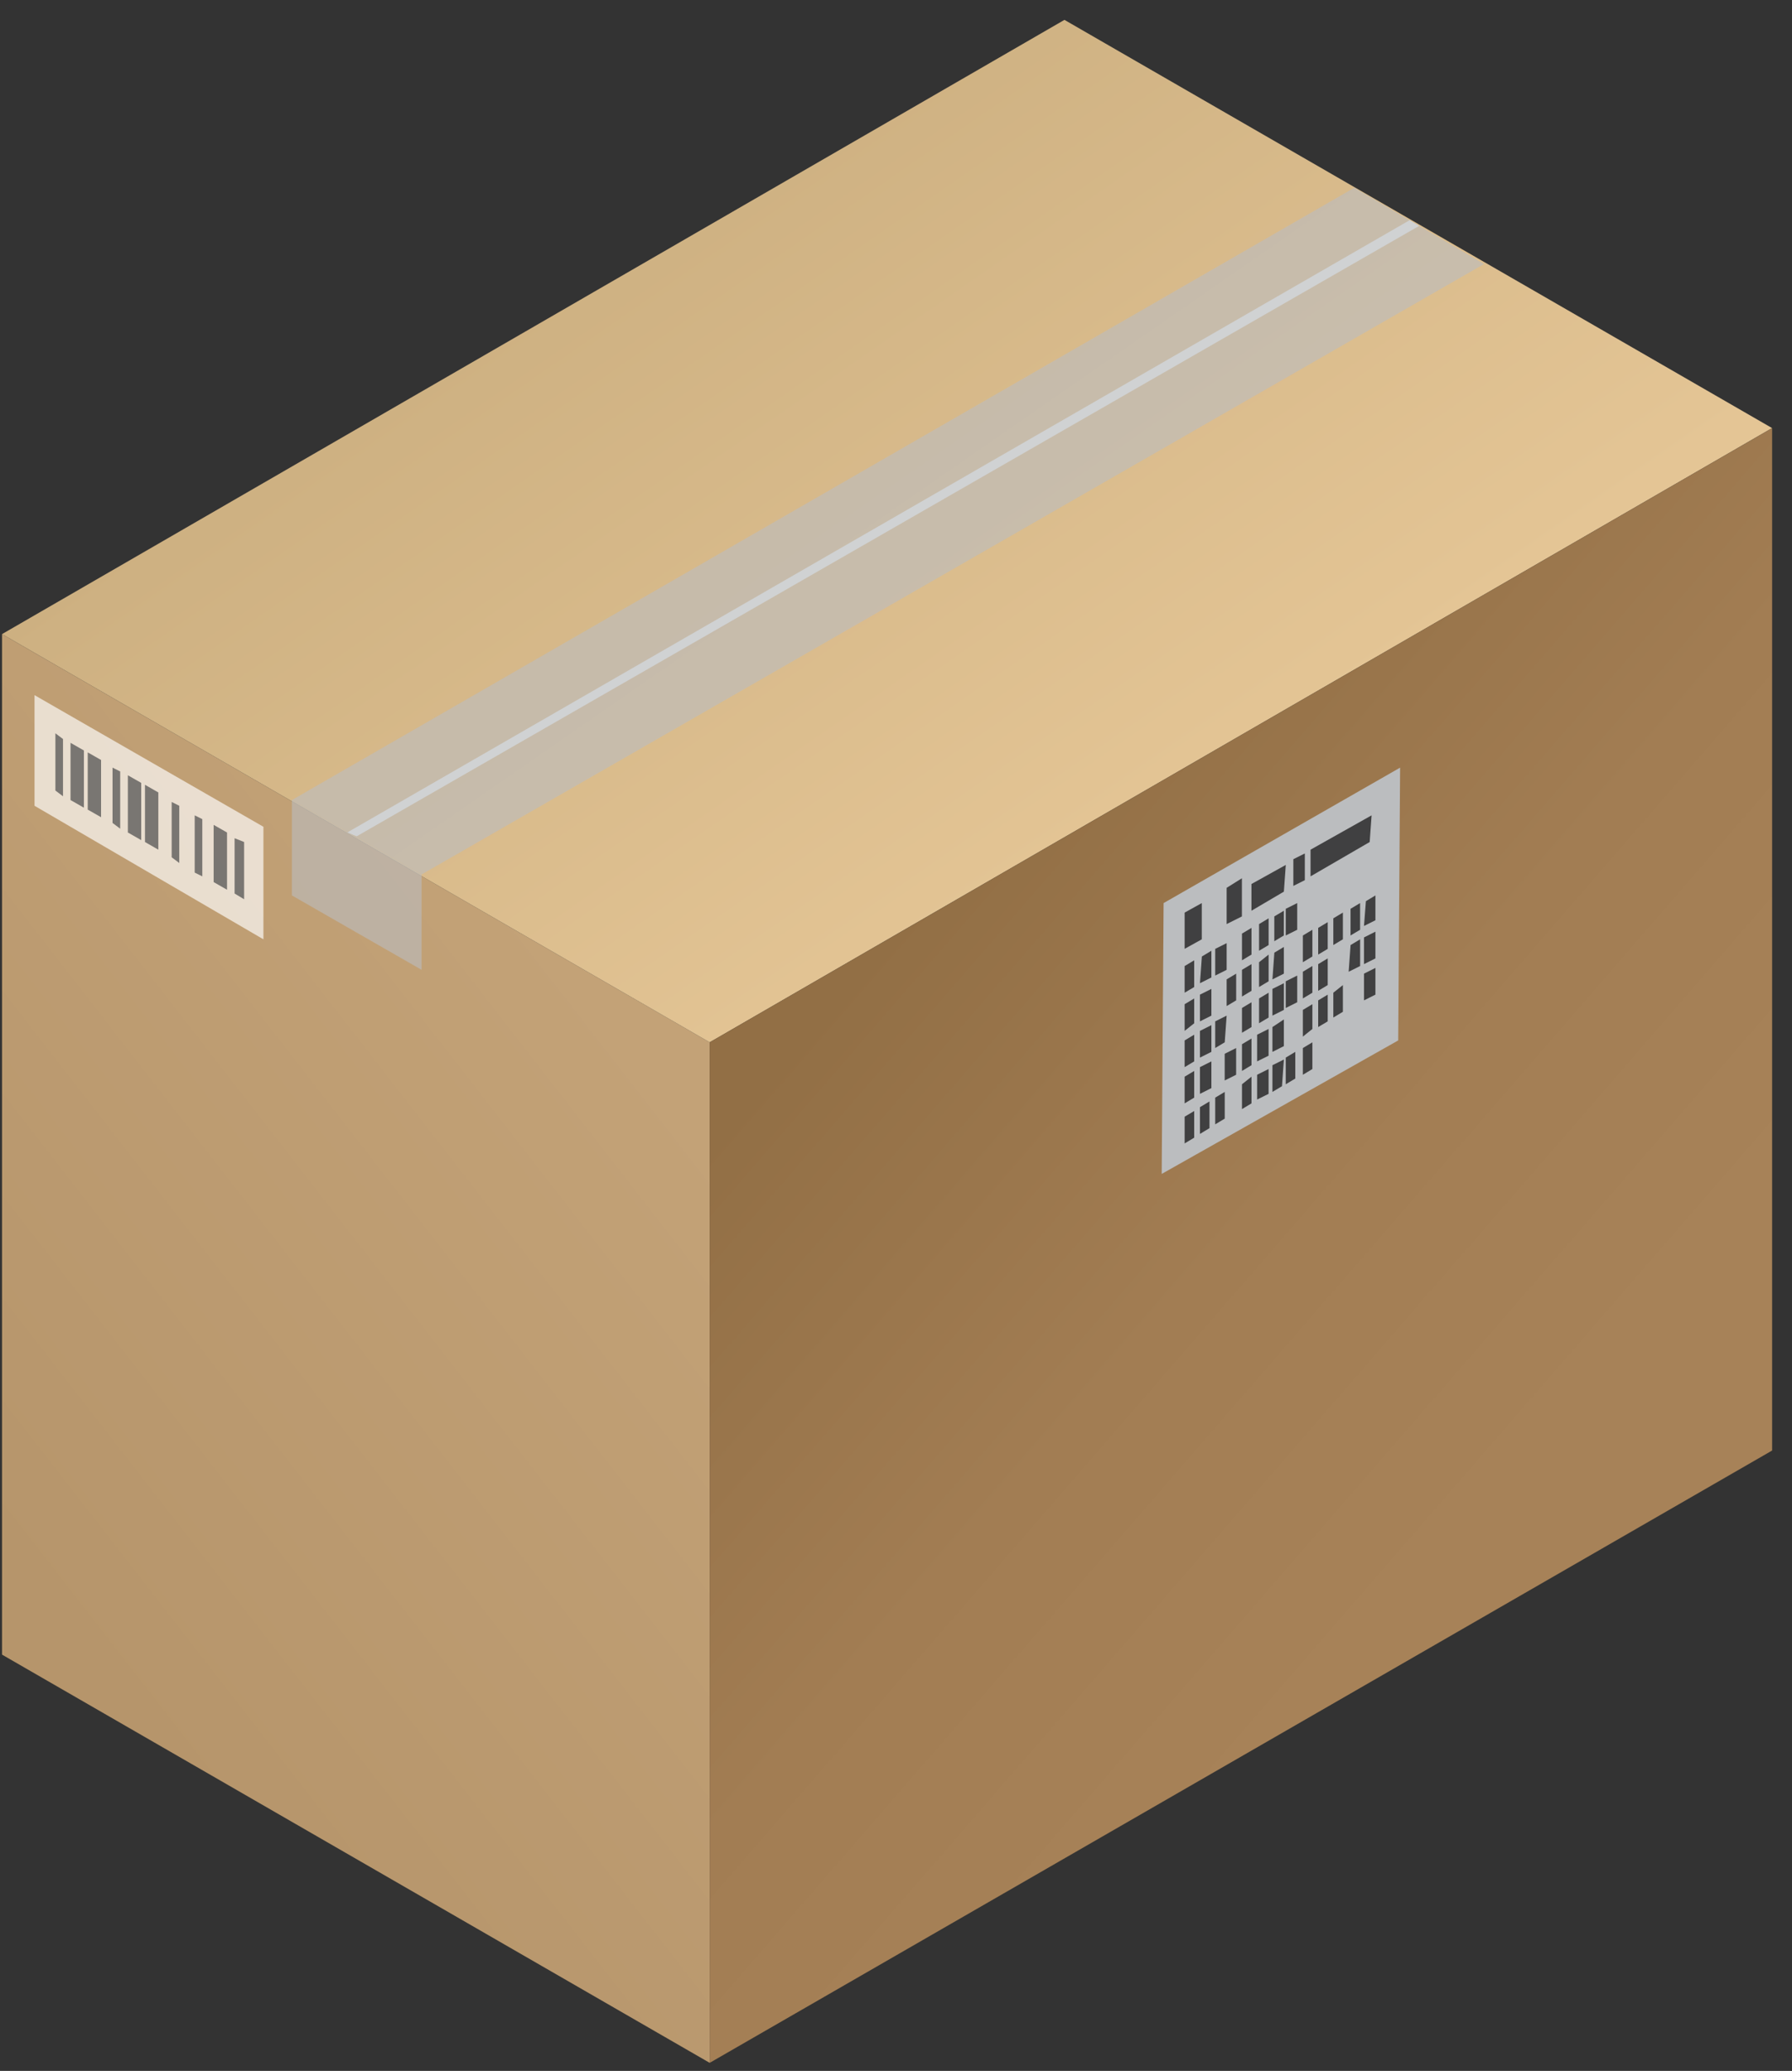 <svg width="45" height="52" viewBox="0 0 45 52" fill="none" xmlns="http://www.w3.org/2000/svg">
<rect x="0" y="0" width="45" height="52" fill="#333333" stroke="none"/>
<path d="M0.051 41.547L17.821 51.797V26.172L0.051 15.922V41.547Z" fill="url(#paint0_linear)"/>
<path d="M0.051 15.922L17.821 26.172L44.5 10.749L26.73 0.499L0.051 15.922Z" fill="url(#paint1_linear)"/>
<path d="M44.501 36.422L17.822 51.797V26.172L44.501 10.749V36.422Z" fill="url(#paint2_linear)"/>
<path opacity="0.66" d="M6.615 20.76L0.867 17.455V20.233L6.615 23.586V20.76Z" fill="white"/>
<path opacity="0.66" d="M1.582 18.556L1.391 18.413V19.85L1.582 19.994V18.556Z" fill="#404041"/>
<path opacity="0.66" d="M2.107 18.844L1.771 18.652V20.089L2.107 20.281V18.844Z" fill="#404041"/>
<path opacity="0.66" d="M2.538 19.083L2.203 18.892V20.329L2.538 20.52V19.083Z" fill="#404041"/>
<path opacity="0.66" d="M3.018 19.371L2.826 19.275V20.664L3.018 20.808V19.371Z" fill="#404041"/>
<path opacity="0.66" d="M4.502 20.233L4.311 20.137V21.526L4.502 21.67V20.233Z" fill="#404041"/>
<path opacity="0.66" d="M5.08 20.568L4.889 20.473V21.91L5.08 22.005V20.568Z" fill="#404041"/>
<path opacity="0.66" d="M3.546 19.658L3.211 19.467V20.904L3.546 21.095V19.658Z" fill="#404041"/>
<path opacity="0.66" d="M3.976 19.898L3.641 19.706V21.143L3.976 21.335V19.898Z" fill="#404041"/>
<path opacity="0.66" d="M5.701 20.904L5.365 20.712V22.149L5.701 22.341V20.904Z" fill="#404041"/>
<path opacity="0.66" d="M6.13 21.143L5.891 21.047V22.436L6.13 22.58V21.143Z" fill="#404041"/>
<path d="M35.111 26.125L29.172 29.477L29.22 22.676L35.159 19.275L35.111 26.125Z" fill="#BBBDBF"/>
<path d="M30.179 23.586L29.748 23.825V22.915L30.179 22.676V23.586Z" fill="#404041"/>
<path d="M31.186 23.011L30.803 23.203V22.293L31.186 22.053V23.011Z" fill="#404041"/>
<path d="M32.24 22.389L31.426 22.868V22.197L32.288 21.718L32.24 22.389Z" fill="#404041"/>
<path d="M29.988 24.784L29.748 24.927V24.257L29.988 24.113V24.784Z" fill="#404041"/>
<path d="M30.42 24.544L30.133 24.688L30.181 24.017L30.42 23.873V24.544Z" fill="#404041"/>
<path d="M30.803 24.352L30.516 24.496V23.826L30.803 23.682V24.352Z" fill="#404041"/>
<path d="M31.427 23.969L31.188 24.113V23.442L31.427 23.299V23.969Z" fill="#404041"/>
<path d="M31.857 23.73L31.617 23.873V23.203L31.857 23.059V23.73Z" fill="#404041"/>
<path d="M32.239 23.49L32 23.634V23.011L32.239 22.868V23.49Z" fill="#404041"/>
<path d="M32.575 23.346L32.287 23.49V22.82L32.575 22.676V23.346Z" fill="#404041"/>
<path d="M29.988 25.694L29.748 25.885V25.215L29.988 25.071V25.694Z" fill="#404041"/>
<path d="M30.42 25.502L30.133 25.646V24.975L30.42 24.831V25.502Z" fill="#404041"/>
<path d="M31.042 25.119L30.803 25.262V24.592L31.042 24.448V25.119Z" fill="#404041"/>
<path d="M31.427 24.879L31.188 25.023V24.352L31.427 24.209V24.879Z" fill="#404041"/>
<path d="M31.857 24.64L31.617 24.784V24.161L31.857 23.969V24.64Z" fill="#404041"/>
<path d="M32.24 24.448L31.953 24.592L32.001 23.921L32.24 23.778V24.448Z" fill="#404041"/>
<path d="M32.956 24.017L32.717 24.161V23.49L32.956 23.346V24.017Z" fill="#404041"/>
<path d="M33.341 23.826L33.102 23.969V23.299L33.341 23.155V23.826Z" fill="#404041"/>
<path d="M33.722 23.586L33.482 23.73V23.059L33.722 22.915V23.586Z" fill="#404041"/>
<path d="M34.154 23.346L33.914 23.49V22.82L34.154 22.676V23.346Z" fill="#404041"/>
<path d="M34.539 23.107L34.252 23.251L34.3 22.628L34.539 22.484V23.107Z" fill="#404041"/>
<path d="M29.988 26.651L29.748 26.795V26.125L29.988 25.981V26.651Z" fill="#404041"/>
<path d="M30.42 26.412L30.133 26.556V25.885L30.42 25.741V26.412Z" fill="#404041"/>
<path d="M30.755 26.172L30.516 26.316V25.646L30.803 25.502L30.755 26.172Z" fill="#404041"/>
<path d="M31.427 25.789L31.188 25.933V25.31L31.427 25.167V25.789Z" fill="#404041"/>
<path d="M31.857 25.55L31.617 25.693V25.071L31.857 24.927V25.55Z" fill="#404041"/>
<path d="M32.24 25.358L31.953 25.502V24.831L32.24 24.688V25.358Z" fill="#404041"/>
<path d="M32.575 25.166L32.287 25.31V24.64L32.575 24.496V25.166Z" fill="#404041"/>
<path d="M32.956 24.927L32.717 25.071V24.4L32.956 24.256V24.927Z" fill="#404041"/>
<path d="M33.341 24.735L33.102 24.879V24.209L33.341 24.065V24.735Z" fill="#404041"/>
<path d="M34.155 24.257L33.867 24.4L33.915 23.73L34.155 23.586V24.257Z" fill="#404041"/>
<path d="M34.539 24.065L34.252 24.209V23.538L34.539 23.394V24.065Z" fill="#404041"/>
<path d="M29.988 28.567L29.748 28.711V28.04L29.988 27.897V28.567Z" fill="#404041"/>
<path d="M30.372 28.328L30.133 28.472V27.801L30.372 27.657V28.328Z" fill="#404041"/>
<path d="M30.755 28.088L30.516 28.232V27.561L30.755 27.418V28.088Z" fill="#404041"/>
<path d="M31.427 27.705L31.188 27.849V27.226L31.427 27.035V27.705Z" fill="#404041"/>
<path d="M31.856 27.466L31.568 27.609V26.987L31.856 26.843V27.466Z" fill="#404041"/>
<path d="M32.193 27.274L31.953 27.418V26.747L32.24 26.604L32.193 27.274Z" fill="#404041"/>
<path d="M32.527 27.082L32.287 27.226V26.556L32.527 26.412V27.082Z" fill="#404041"/>
<path d="M32.956 26.843L32.717 26.987V26.316L32.956 26.172V26.843Z" fill="#404041"/>
<path d="M29.988 27.561L29.748 27.705V27.035L29.988 26.891V27.561Z" fill="#404041"/>
<path d="M30.42 27.322L30.133 27.466V26.795L30.42 26.651V27.322Z" fill="#404041"/>
<path d="M31.041 26.987L30.754 27.13V26.46L31.041 26.316V26.987Z" fill="#404041"/>
<path d="M31.427 26.747L31.188 26.891V26.22L31.427 26.077V26.747Z" fill="#404041"/>
<path d="M31.856 26.508L31.568 26.651V25.981L31.856 25.837V26.508Z" fill="#404041"/>
<path d="M32.24 26.268L31.953 26.412V25.789L32.24 25.598V26.268Z" fill="#404041"/>
<path d="M32.956 25.837L32.717 26.029V25.358L32.956 25.215V25.837Z" fill="#404041"/>
<path d="M33.341 25.646L33.102 25.789V25.119L33.341 24.975V25.646Z" fill="#404041"/>
<path d="M33.722 25.406L33.482 25.55V24.927L33.722 24.735V25.406Z" fill="#404041"/>
<path d="M34.539 24.975L34.252 25.119V24.448L34.539 24.304V24.975Z" fill="#404041"/>
<path d="M32.766 22.101L32.478 22.245V21.574L32.766 21.43V22.101Z" fill="#404041"/>
<path d="M34.395 21.143L32.91 22.005V21.335L34.443 20.473L34.395 21.143Z" fill="#404041"/>
<path opacity="0.6" d="M7.33 20.089L10.587 21.957L37.266 6.63L34.009 4.714L7.33 20.089Z" fill="#BBBDBF"/>
<path d="M8.719 20.904L35.398 5.529L35.637 5.672L8.958 20.999L8.719 20.904Z" fill="#D0D2D3"/>
<path opacity="0.6" d="M7.33 22.484L10.587 24.352V21.957L7.33 20.089V22.484Z" fill="#BBBDBF"/>
<defs>
<linearGradient id="paint0_linear" x1="0.903" y1="40.104" x2="17.105" y2="27.514" gradientUnits="userSpaceOnUse">
<stop stop-color="#B6956B"/>
<stop offset="1" stop-color="#C3A277"/>
</linearGradient>
<linearGradient id="paint1_linear" x1="16.189" y1="4.573" x2="27.952" y2="21.516" gradientUnits="userSpaceOnUse">
<stop stop-color="#CDB081"/>
<stop offset="1" stop-color="#E4C595"/>
</linearGradient>
<linearGradient id="paint2_linear" x1="40.147" y1="39.079" x2="22.247" y2="23.565" gradientUnits="userSpaceOnUse">
<stop offset="0.125" stop-color="#A78258"/>
<stop offset="0.513" stop-color="#A27D53"/>
<stop offset="1" stop-color="#926F45"/>
</linearGradient>
</defs>
</svg>
